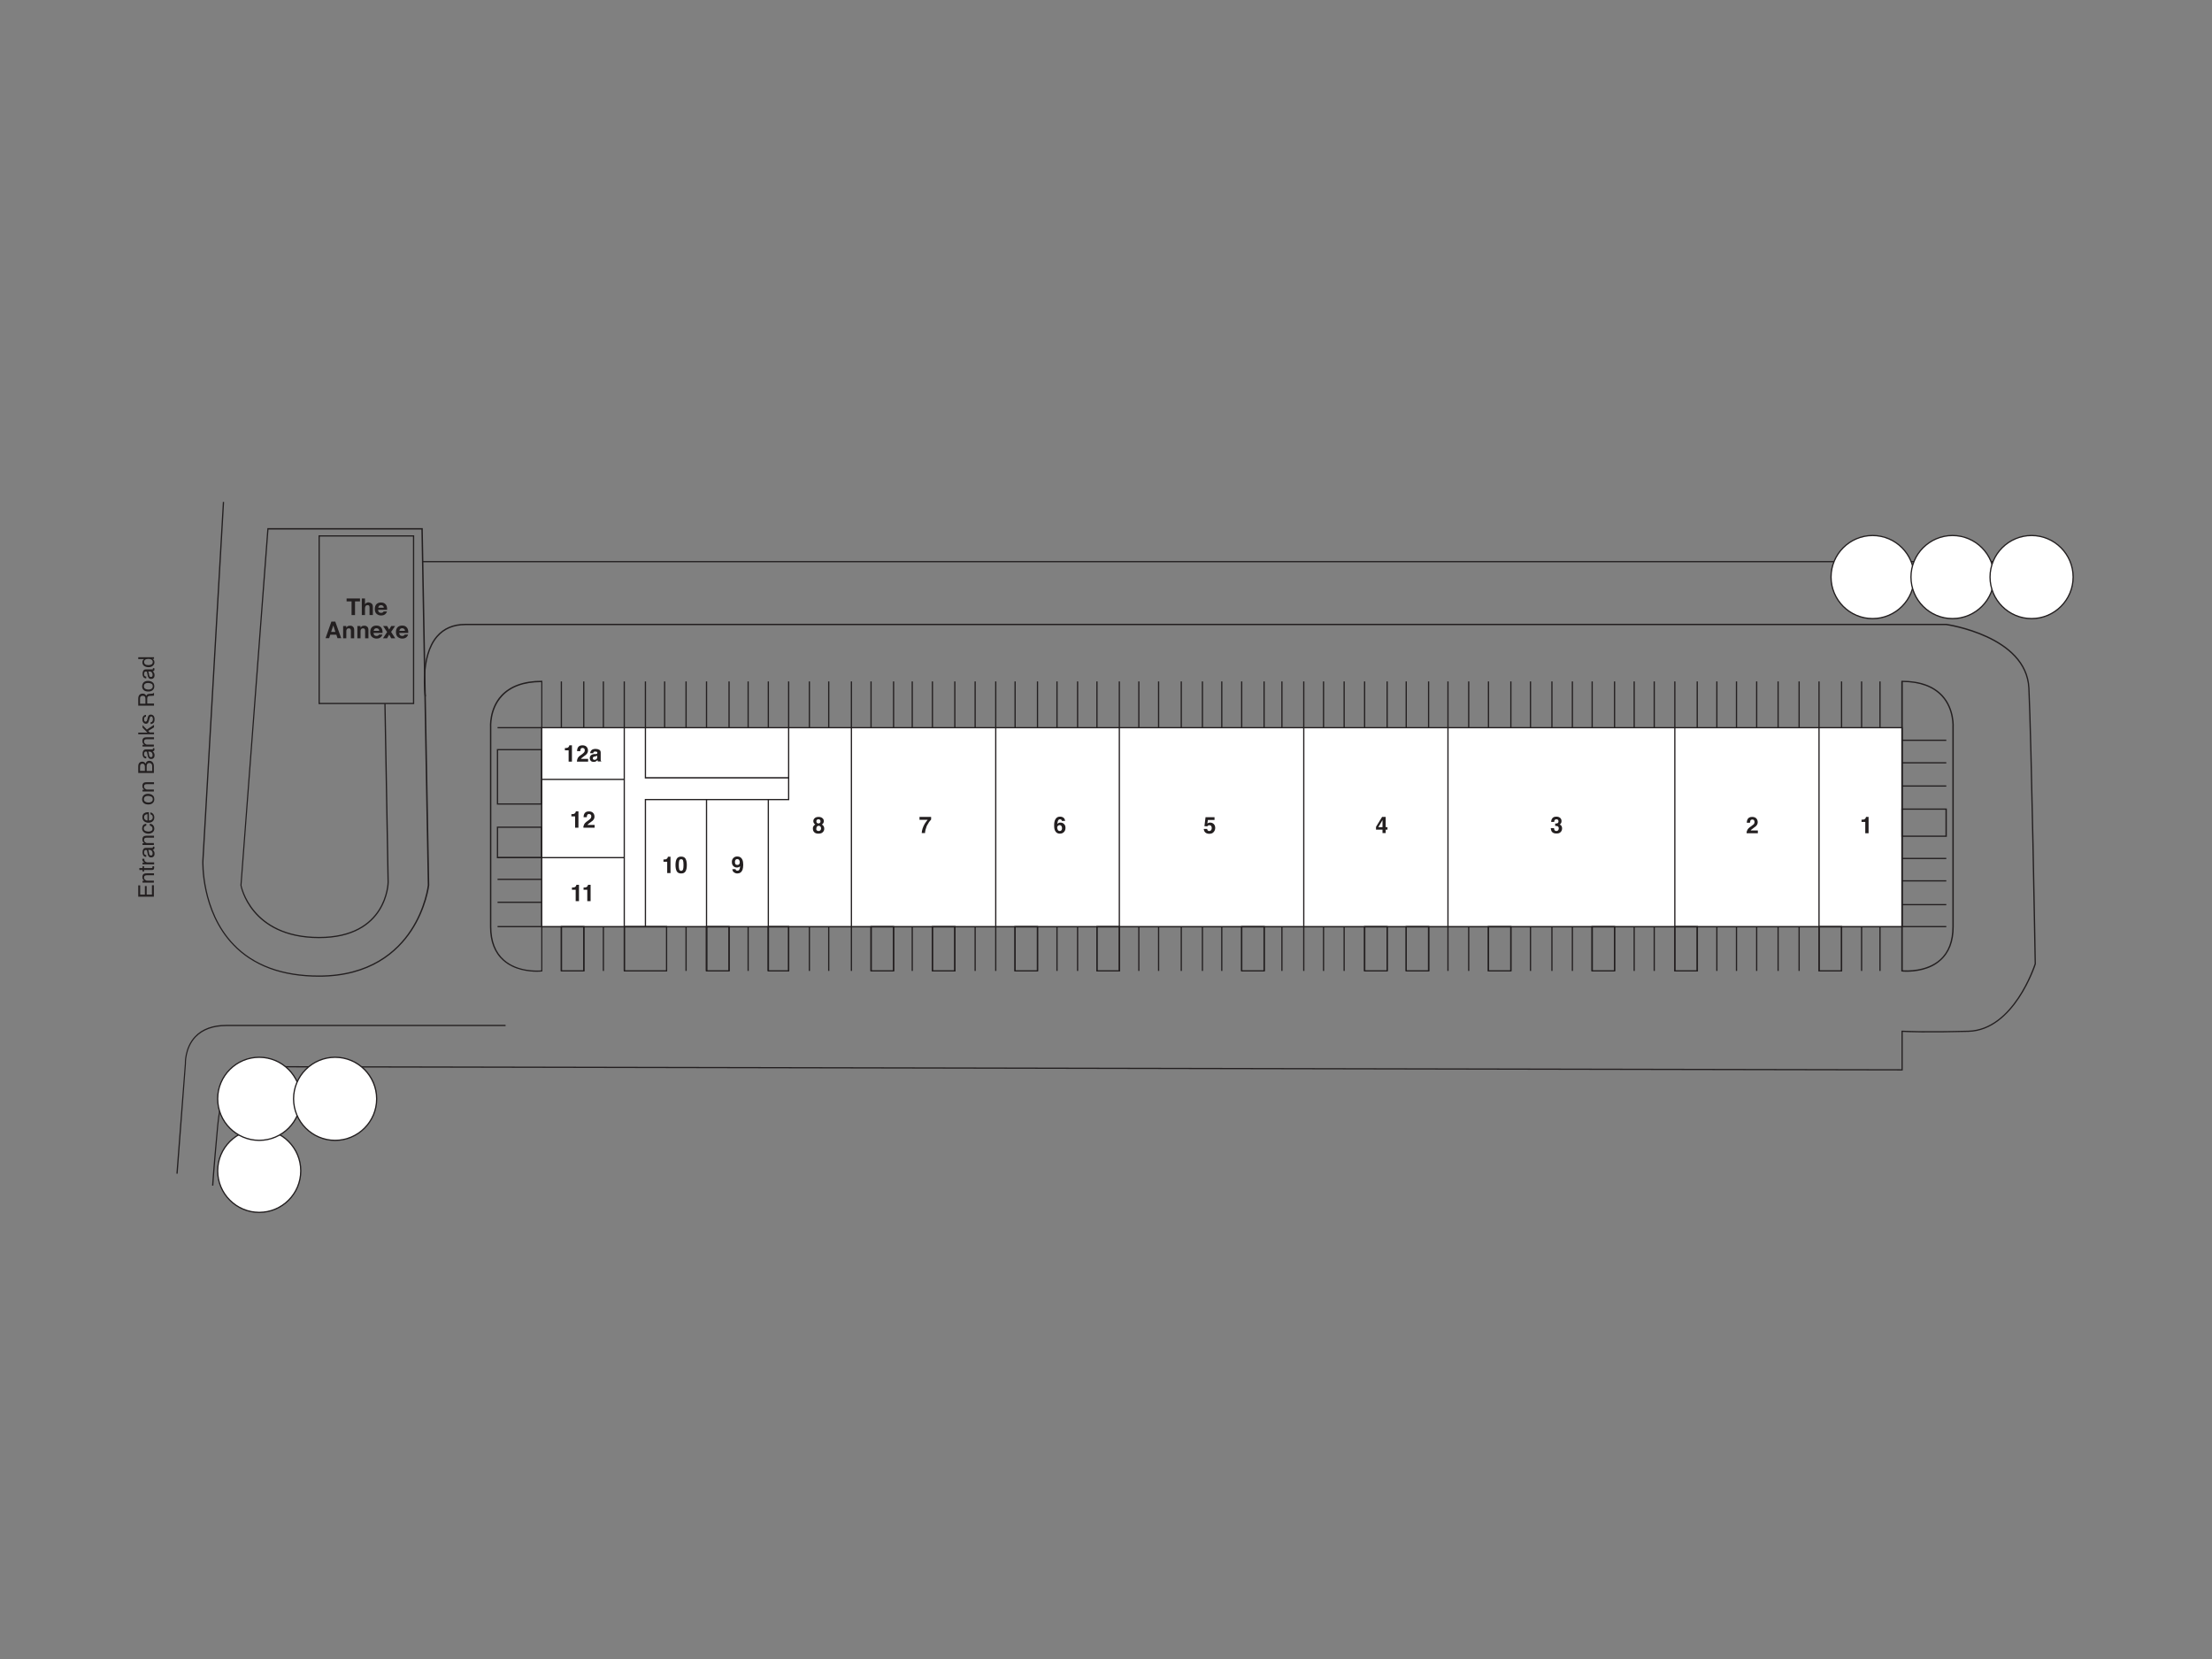 <?xml version="1.0" encoding="utf-8"?>
<!-- Generator: Adobe Illustrator 23.0.1, SVG Export Plug-In . SVG Version: 6.00 Build 0)  -->
<svg version="1.1" xmlns="http://www.w3.org/2000/svg" xmlns:xlink="http://www.w3.org/1999/xlink" x="0px" y="0px"
	 viewBox="0 0 1600 1200" style="enable-background:new 0 0 1600 1200;" xml:space="preserve">
<rect x="0" y="0" width="1600" height="1200" fill="#808080" stroke="none"/>
<style type="text/css">
	.st0{fill:#231F20;}
	.st1{fill:#FFFFFF;}
	.st2{display:none;}
	.st3{display:inline;opacity:0.4;fill:#ED1C24;}
</style>
<g id="Content_area">
	<g>
		<rect x="305.8" y="405.8" class="st0" width="1138.5" height="0.9"/>
		<rect x="436" y="492.9" class="st0" width="0.9" height="209.4"/>
		<rect x="495.8" y="492.9" class="st0" width="0.9" height="209.4"/>
		<rect x="510.6" y="492.9" class="st0" width="0.9" height="209.4"/>
		<rect x="526.9" y="492.9" class="st0" width="0.9" height="209.4"/>
		<rect x="540.7" y="492.9" class="st0" width="0.9" height="209.4"/>
		<rect x="555.3" y="492.9" class="st0" width="0.9" height="209.4"/>
		<rect x="570" y="492.9" class="st0" width="0.9" height="209.4"/>
		<rect x="585" y="492.9" class="st0" width="0.9" height="209.4"/>
		<rect x="599" y="492.9" class="st0" width="0.9" height="209.4"/>
		<rect x="629.6" y="492.9" class="st0" width="0.9" height="209.4"/>
		<rect x="645.9" y="492.9" class="st0" width="0.9" height="209.4"/>
		<rect x="659.4" y="492.9" class="st0" width="0.9" height="209.4"/>
		<rect x="674" y="492.9" class="st0" width="0.9" height="209.4"/>
		<rect x="690.2" y="492.9" class="st0" width="0.9" height="209.4"/>
		<rect x="704.9" y="492.9" class="st0" width="0.9" height="209.4"/>
		<rect x="733.8" y="492.9" class="st0" width="0.9" height="209.4"/>
		<rect x="750" y="492.9" class="st0" width="0.9" height="209.4"/>
		<rect x="764.1" y="492.9" class="st0" width="0.9" height="209.4"/>
		<rect x="779" y="492.9" class="st0" width="0.9" height="209.4"/>
		<rect x="793" y="492.9" class="st0" width="0.9" height="209.4"/>
		<rect x="823.3" y="492.9" class="st0" width="0.9" height="209.4"/>
		<rect x="837.6" y="492.9" class="st0" width="0.9" height="209.4"/>
		<rect x="854" y="492.9" class="st0" width="0.9" height="209.4"/>
		<rect x="869.3" y="492.9" class="st0" width="0.9" height="209.4"/>
		<rect x="883.3" y="492.9" class="st0" width="0.9" height="209.4"/>
		<rect x="897.7" y="492.9" class="st0" width="0.9" height="209.4"/>
		<rect x="913.9" y="492.9" class="st0" width="0.9" height="209.4"/>
		<rect x="926.8" y="492.9" class="st0" width="0.9" height="209.4"/>
		<rect x="956.9" y="492.9" class="st0" width="0.9" height="209.4"/>
		<rect x="971.8" y="492.9" class="st0" width="0.9" height="209.4"/>
		<rect x="986.6" y="492.9" class="st0" width="0.9" height="209.4"/>
		<rect x="1002.9" y="492.9" class="st0" width="0.9" height="209.4"/>
		<rect x="1016.7" y="492.9" class="st0" width="0.9" height="209.4"/>
		<rect x="1032.9" y="492.9" class="st0" width="0.9" height="209.4"/>
		<rect x="1061.9" y="492.9" class="st0" width="0.9" height="209.4"/>
		<rect x="1076.2" y="492.9" class="st0" width="0.9" height="209.4"/>
		<rect x="1092.4" y="492.9" class="st0" width="0.9" height="209.4"/>
		<rect x="1106.6" y="492.9" class="st0" width="0.9" height="209.4"/>
		<rect x="1122.1" y="492.9" class="st0" width="0.9" height="209.4"/>
		<rect x="1136.9" y="492.9" class="st0" width="0.9" height="209.4"/>
		<rect x="1151.2" y="492.9" class="st0" width="0.9" height="209.4"/>
		<rect x="1167.4" y="492.9" class="st0" width="0.9" height="209.4"/>
		<rect x="1181.6" y="492.9" class="st0" width="0.9" height="209.4"/>
		<rect x="1196.1" y="492.9" class="st0" width="0.9" height="209.4"/>
		<rect x="1227.2" y="492.9" class="st0" width="0.9" height="209.4"/>
		<rect x="1241.4" y="492.9" class="st0" width="0.9" height="209.4"/>
		<rect x="1255.6" y="492.9" class="st0" width="0.9" height="209.4"/>
		<rect x="1270.2" y="492.9" class="st0" width="0.9" height="209.4"/>
		<rect x="1285.7" y="492.9" class="st0" width="0.9" height="209.4"/>
		<rect x="1300.9" y="492.9" class="st0" width="0.9" height="209.4"/>
		<rect x="1331.6" y="492.9" class="st0" width="0.9" height="209.4"/>
		<rect x="1346.1" y="492.9" class="st0" width="0.9" height="209.4"/>
		<rect x="1359.4" y="492.9" class="st0" width="0.9" height="209.4"/>
		<rect x="466.4" y="492.9" class="st0" width="0.9" height="177.4"/>
		<rect x="480.3" y="492.9" class="st0" width="0.9" height="177.4"/>
		<rect x="421.8" y="492.9" class="st0" width="0.9" height="209.4"/>
		<rect x="405.6" y="492.9" class="st0" width="0.9" height="209.4"/>
		<path class="st0" d="M388.4,702.9c-5.6,0-16.6-1-24.5-8.1c-6.3-5.6-9.5-13.8-9.5-24.5v-144c0-0.1-1-13.5,8-23.3
			c6.5-7,16.4-10.6,29.4-10.6h0.5v210.3l-0.4,0C391.8,702.7,390.5,702.9,388.4,702.9z M391.4,493.4c-12.5,0.1-22,3.5-28.2,10.3
			c-8.8,9.5-7.8,22.5-7.8,22.7l0,144c0,10.4,3.1,18.4,9.2,23.8c9.7,8.7,24.2,7.9,26.9,7.7V493.4z"/>
		<path class="st0" d="M1379.2,702.9c-2.1,0-3.5-0.1-3.5-0.2l-0.4,0V492.4h0.5c13.1,0,22.9,3.6,29.4,10.6c9,9.9,8,23.2,8,23.4
			l0,143.9c0,10.7-3.2,18.9-9.5,24.5C1395.8,701.9,1384.8,702.9,1379.2,702.9z M1376.2,701.8c2.6,0.2,17.2,0.9,26.9-7.7
			c6.1-5.4,9.1-13.4,9.1-23.8v-144c0-0.2,1-13.2-7.8-22.7c-6.2-6.7-15.7-10.2-28.2-10.3V701.8z"/>
		<g>
			<path class="st1" d="M187.5,816.8c16.6,0,30,13.5,30,30c0,16.6-13.5,30-30,30c-16.6,0-30-13.5-30-30
				C157.5,830.3,170.9,816.8,187.5,816.8z"/>
			<path class="st0" d="M187.5,877.4c-16.8,0-30.5-13.7-30.5-30.5c0-16.8,13.7-30.5,30.5-30.5s30.5,13.7,30.5,30.5
				C218,863.7,204.3,877.4,187.5,877.4z M187.5,817.3c-16.3,0-29.6,13.3-29.6,29.6c0,16.3,13.3,29.6,29.6,29.6s29.6-13.3,29.6-29.6
				C217.1,830.6,203.8,817.3,187.5,817.3z"/>
		</g>
		<g>
			<rect x="391.8" y="526.3" class="st1" width="984" height="144"/>
			<path class="st0" d="M1376.2,670.8H391.4V525.9h984.9V670.8z M392.3,669.8h983v-143h-983V669.8z"/>
		</g>
		<path class="st0" d="M1408.2,605.3h-32.9v-20.5h32.9V605.3z M1376.2,604.4h31v-18.7h-31V604.4z"/>
		<path class="st0" d="M1332.5,702.7h-17.2v-32.9h17.2V702.7z M1316.3,701.8h15.3v-31h-15.3V701.8z"/>
		<path class="st0" d="M1228.2,702.7H1211v-32.9h17.2V702.7z M1211.9,701.8h15.3v-31h-15.3V701.8z"/>
		<path class="st0" d="M1168.3,702.7h-17.2v-32.9h17.2V702.7z M1152.1,701.8h15.3v-31h-15.3V701.8z"/>
		<path class="st0" d="M1093.3,702.7h-17.2v-32.9h17.2V702.7z M1077.1,701.8h15.3v-31h-15.3V701.8z"/>
		<path class="st0" d="M1033.9,702.7h-17.2v-32.9h17.2V702.7z M1017.6,701.8h15.3v-31h-15.3V701.8z"/>
		<path class="st0" d="M1003.8,702.7h-17.2v-32.9h17.2V702.7z M987.6,701.8h15.3v-31h-15.3V701.8z"/>
		<path class="st0" d="M914.9,702.7h-17.2v-32.9h17.2V702.7z M898.6,701.8h15.3v-31h-15.3V701.8z"/>
		<path class="st0" d="M810.1,702.7H793v-32.9h17.2V702.7z M793.9,701.8h15.3v-31h-15.3V701.8z"/>
		<path class="st0" d="M750.9,702.7h-17.2v-32.9h17.2V702.7z M734.7,701.8H750v-31h-15.3V701.8z"/>
		<path class="st0" d="M691.1,702.7H674v-32.9h17.2V702.7z M674.9,701.8h15.3v-31h-15.3V701.8z"/>
		<path class="st0" d="M646.8,702.7h-17.2v-32.9h17.2V702.7z M630.6,701.8h15.3v-31h-15.3V701.8z"/>
		<path class="st0" d="M570.9,702.7h-15.6v-32.9h15.6V702.7z M556.2,701.8H570v-31h-13.8V701.8z"/>
		<path class="st0" d="M527.8,702.7h-17.2v-32.9h17.2V702.7z M511.6,701.8h15.3v-31h-15.3V701.8z"/>
		<path class="st0" d="M422.8,702.7h-17.2v-32.9h17.2V702.7z M406.5,701.8h15.3v-31h-15.3V701.8z"/>
		<path class="st0" d="M392.3,620.8h-32.9v-22.9h32.9V620.8z M360.3,619.9h31v-21.1h-31V619.9z"/>
		<path class="st0" d="M392.3,582h-32.9v-40.2h32.9V582z M360.3,581.1h31v-38.4h-31V581.1z"/>
		<path class="st0" d="M482.6,702.7h-31.4v-32.9h31.4V702.7z M452.1,701.8h29.6v-31h-29.6V701.8z"/>
		<path class="st0" d="M299.6,509.3h-69.2V387.2h69.2V509.3z M231.3,508.4h67.4V388.1h-67.4V508.4z"/>
		<g>
			<path class="st1" d="M1354.5,387.3c16.6,0,30,13.5,30,30c0,16.6-13.5,30-30,30s-30-13.5-30-30
				C1324.4,400.8,1337.9,387.3,1354.5,387.3z"/>
			<path class="st0" d="M1354.5,447.9c-16.8,0-30.5-13.7-30.5-30.5c0-16.8,13.7-30.5,30.5-30.5c16.8,0,30.5,13.7,30.5,30.5
				C1385,434.2,1371.3,447.9,1354.5,447.9z M1354.5,387.8c-16.3,0-29.6,13.3-29.6,29.6c0,16.3,13.3,29.6,29.6,29.6
				s29.6-13.3,29.6-29.6C1384.1,401.1,1370.8,387.8,1354.5,387.8z"/>
		</g>
		<g>
			<path class="st1" d="M1412.3,387.3c16.6,0,30,13.5,30,30c0,16.6-13.5,30-30,30s-30-13.5-30-30
				C1382.2,400.8,1395.7,387.3,1412.3,387.3z"/>
			<path class="st0" d="M1412.3,447.9c-16.8,0-30.5-13.7-30.5-30.5c0-16.8,13.7-30.5,30.5-30.5c16.8,0,30.5,13.7,30.5,30.5
				C1442.8,434.2,1429.1,447.9,1412.3,447.9z M1412.3,387.8c-16.3,0-29.6,13.3-29.6,29.6c0,16.3,13.3,29.6,29.6,29.6
				s29.6-13.3,29.6-29.6C1441.9,401.1,1428.6,387.8,1412.3,387.8z"/>
		</g>
		<g>
			<path class="st1" d="M1469.5,387.3c16.6,0,30,13.5,30,30c0,16.6-13.5,30-30,30s-30-13.5-30-30
				C1439.4,400.8,1452.9,387.3,1469.5,387.3z"/>
			<path class="st0" d="M1469.5,447.9c-16.8,0-30.5-13.7-30.5-30.5c0-16.8,13.7-30.5,30.5-30.5c16.8,0,30.5,13.7,30.5,30.5
				C1500,434.2,1486.3,447.9,1469.5,447.9z M1469.5,387.8c-16.3,0-29.6,13.3-29.6,29.6c0,16.3,13.3,29.6,29.6,29.6
				s29.6-13.3,29.6-29.6C1499.1,401.1,1485.8,387.8,1469.5,387.8z"/>
		</g>
		<g>
			<path class="st0" d="M100,648.6v-8.2h1.4v6.7h3.4v-6.2h1.3v6.2h3.8v-6.8h1.4v8.3H100z"/>
			<path class="st0" d="M103.1,638.4v-1.3h1.2c-0.5-0.4-0.8-0.8-1-1.2c-0.2-0.4-0.3-0.9-0.3-1.5c0-1.2,0.4-2,1.2-2.4
				c0.4-0.2,1.1-0.3,1.9-0.3h5.3v1.4h-5.2c-0.5,0-0.9,0.1-1.2,0.2c-0.5,0.2-0.8,0.7-0.8,1.3c0,0.3,0,0.6,0.1,0.8
				c0.1,0.4,0.3,0.7,0.7,1c0.3,0.2,0.6,0.4,0.8,0.5c0.3,0.1,0.7,0.1,1.2,0.1h4.3v1.4H103.1z"/>
			<path class="st0" d="M100.8,629.3v-1.4h2.3v-1.3h1.1v1.3h5.4c0.3,0,0.5-0.1,0.6-0.3c0.1-0.1,0.1-0.3,0.1-0.5c0-0.1,0-0.1,0-0.2
				c0-0.1,0-0.2,0-0.3h1.1c0,0.2,0.1,0.3,0.1,0.5c0,0.2,0,0.4,0,0.6c0,0.6-0.2,1.1-0.5,1.3c-0.3,0.2-0.8,0.3-1.3,0.3h-5.5v1.1h-1.1
				v-1.1H100.8z"/>
			<path class="st0" d="M103.1,625.2v-1.3h1.4c-0.3-0.1-0.6-0.4-1-0.8c-0.4-0.4-0.6-0.9-0.6-1.5c0,0,0-0.1,0-0.1c0-0.1,0-0.2,0-0.3
				h1.5c0,0.1,0,0.2,0,0.2c0,0.1,0,0.1,0,0.2c0,0.7,0.2,1.2,0.7,1.6c0.5,0.4,1,0.6,1.6,0.6h4.8v1.4H103.1z"/>
			<path class="st0" d="M106.4,615.5c0-0.3-0.2-0.5-0.4-0.6c-0.1-0.1-0.3-0.1-0.5-0.1c-0.5,0-0.8,0.2-1,0.5
				c-0.2,0.3-0.3,0.8-0.3,1.4c0,0.7,0.2,1.2,0.6,1.5c0.2,0.2,0.5,0.3,1,0.3v1.3c-1,0-1.7-0.4-2.1-1c-0.4-0.6-0.6-1.4-0.6-2.2
				c0-1,0.2-1.8,0.6-2.4c0.4-0.6,0.9-0.9,1.7-0.9h4.8c0.1,0,0.3,0,0.3-0.1c0.1-0.1,0.1-0.2,0.1-0.4c0-0.1,0-0.1,0-0.2
				c0-0.1,0-0.2,0-0.2h1c0.1,0.2,0.1,0.4,0.1,0.5c0,0.1,0,0.3,0,0.5c0,0.5-0.2,0.8-0.5,1c-0.2,0.1-0.4,0.2-0.8,0.2
				c0.4,0.3,0.7,0.7,1,1.2c0.3,0.5,0.4,1.1,0.4,1.8c0,0.8-0.2,1.4-0.7,1.9c-0.5,0.5-1,0.7-1.7,0.7c-0.8,0-1.4-0.2-1.8-0.7
				c-0.4-0.5-0.7-1.1-0.8-1.9L106.4,615.5z M110.1,618.4c0.2-0.3,0.3-0.6,0.3-1c0-0.5-0.1-1-0.3-1.4c-0.4-0.8-1-1.2-1.8-1.2h-1.1
				c0.1,0.2,0.2,0.4,0.3,0.7c0.1,0.3,0.1,0.5,0.2,0.8l0.1,0.8c0.1,0.5,0.2,0.9,0.3,1.1c0.2,0.4,0.6,0.6,1.2,0.6
				C109.6,618.9,109.9,618.7,110.1,618.4z"/>
			<path class="st0" d="M103.1,611.2v-1.3h1.2c-0.5-0.4-0.8-0.8-1-1.2c-0.2-0.4-0.3-0.9-0.3-1.5c0-1.2,0.4-2,1.2-2.4
				c0.4-0.2,1.1-0.3,1.9-0.3h5.3v1.4h-5.2c-0.5,0-0.9,0.1-1.2,0.2c-0.5,0.2-0.8,0.7-0.8,1.3c0,0.3,0,0.6,0.1,0.8
				c0.1,0.4,0.3,0.7,0.7,1c0.3,0.2,0.6,0.4,0.8,0.5c0.3,0.1,0.7,0.1,1.2,0.1h4.3v1.4H103.1z"/>
			<path class="st0" d="M103.5,596.9c0.5-0.6,1.2-0.9,2.3-1.1v1.4c-0.5,0.1-0.9,0.3-1.3,0.6c-0.3,0.3-0.5,0.8-0.5,1.4
				c0,0.9,0.4,1.5,1.3,1.9c0.6,0.2,1.3,0.4,2.1,0.4c0.8,0,1.5-0.2,2.1-0.5c0.6-0.4,0.8-0.9,0.8-1.7c0-0.6-0.2-1-0.5-1.4
				c-0.4-0.3-0.8-0.6-1.4-0.7v-1.4c1.1,0.2,1.9,0.5,2.4,1.2c0.5,0.6,0.8,1.4,0.8,2.4c0,1.1-0.4,1.9-1.2,2.6c-0.8,0.6-1.8,1-3,1
				c-1.5,0-2.6-0.4-3.4-1.1c-0.8-0.7-1.2-1.6-1.2-2.7C102.9,598.2,103.1,597.5,103.5,596.9z"/>
			<path class="st0" d="M103.3,589.4c0.3-0.5,0.6-1,1.1-1.2c0.4-0.3,0.9-0.5,1.5-0.6c0.4-0.1,1-0.1,1.8-0.1v6c0.8,0,1.5-0.2,2-0.6
				c0.5-0.4,0.8-0.9,0.8-1.7c0-0.7-0.2-1.3-0.7-1.7c-0.3-0.2-0.6-0.4-1-0.5v-1.4c0.3,0,0.6,0.2,1,0.4c0.4,0.2,0.7,0.4,0.9,0.7
				c0.4,0.4,0.7,0.9,0.8,1.6c0.1,0.3,0.1,0.7,0.1,1.1c0,1-0.4,1.9-1.1,2.6c-0.7,0.7-1.8,1.1-3.1,1.1c-1.3,0-2.4-0.4-3.2-1.1
				c-0.8-0.7-1.2-1.7-1.2-2.8C102.9,590.5,103.1,589.9,103.3,589.4z M106.6,588.9c-0.6,0.1-1.1,0.2-1.4,0.4c-0.7,0.4-1,1-1,1.9
				c0,0.6,0.2,1.2,0.7,1.6c0.5,0.4,1,0.7,1.8,0.7V588.9z"/>
			<path class="st0" d="M103.9,575.3c0.7-0.7,1.8-1.1,3.1-1.1c1.3,0,2.4,0.3,3.3,1c0.9,0.6,1.3,1.6,1.3,3c0,1.1-0.4,2-1.2,2.7
				c-0.8,0.7-1.8,1-3.1,1c-1.4,0-2.5-0.3-3.3-1c-0.8-0.7-1.2-1.6-1.2-2.8C102.9,576.9,103.2,576,103.9,575.3z M109.4,576.2
				c-0.7-0.3-1.5-0.5-2.3-0.5c-0.8,0-1.4,0.1-1.9,0.4c-0.8,0.4-1.1,1.1-1.1,2c0,0.8,0.3,1.5,1,1.8c0.6,0.4,1.4,0.6,2.3,0.6
				c0.9,0,1.6-0.2,2.2-0.6c0.6-0.4,0.9-1,0.9-1.8C110.5,577.1,110.1,576.5,109.4,576.2z"/>
			<path class="st0" d="M103.1,572.5v-1.3h1.2c-0.5-0.4-0.8-0.8-1-1.2c-0.2-0.4-0.3-0.9-0.3-1.5c0-1.2,0.4-2,1.2-2.4
				c0.4-0.2,1.1-0.3,1.9-0.3h5.3v1.4h-5.2c-0.5,0-0.9,0.1-1.2,0.2c-0.5,0.2-0.8,0.7-0.8,1.3c0,0.3,0,0.6,0.1,0.8
				c0.1,0.4,0.3,0.7,0.7,1c0.3,0.2,0.6,0.4,0.8,0.5c0.3,0.1,0.7,0.1,1.2,0.1h4.3v1.4H103.1z"/>
			<path class="st0" d="M100,559.2v-4.9c0-1.3,0.4-2.3,1.2-2.9c0.5-0.3,1-0.5,1.6-0.5c0.7,0,1.3,0.2,1.8,0.6
				c0.2,0.2,0.5,0.5,0.7,0.9c0.2-0.6,0.5-1,0.7-1.3c0.5-0.5,1.2-0.8,2-0.8c0.7,0,1.4,0.2,2,0.7c0.9,0.7,1.3,1.8,1.3,3.3v4.8H100z
				 M104.8,554.8c0-0.7-0.1-1.2-0.3-1.5c-0.3-0.6-0.8-0.9-1.5-0.9c-0.7,0-1.2,0.3-1.5,0.9c-0.1,0.3-0.2,0.9-0.2,1.5v2.8h3.5V554.8z
				 M110.1,554.3c0-0.9-0.3-1.6-0.8-2c-0.3-0.3-0.8-0.4-1.3-0.4c-0.8,0-1.4,0.4-1.7,1.1c-0.2,0.4-0.2,0.9-0.2,1.6v3.1h4V554.3z"/>
			<path class="st0" d="M106.4,544.3c0-0.3-0.2-0.5-0.4-0.6c-0.1-0.1-0.3-0.1-0.5-0.1c-0.5,0-0.8,0.2-1,0.5
				c-0.2,0.3-0.3,0.8-0.3,1.4c0,0.7,0.2,1.2,0.6,1.5c0.2,0.2,0.5,0.3,1,0.3v1.3c-1,0-1.7-0.4-2.1-1c-0.4-0.6-0.6-1.4-0.6-2.2
				c0-1,0.2-1.8,0.6-2.4c0.4-0.6,0.9-0.9,1.7-0.9h4.8c0.1,0,0.3,0,0.3-0.1c0.1-0.1,0.1-0.2,0.1-0.4c0-0.1,0-0.1,0-0.2
				c0-0.1,0-0.2,0-0.2h1c0.1,0.2,0.1,0.4,0.1,0.5c0,0.1,0,0.3,0,0.5c0,0.5-0.2,0.8-0.5,1c-0.2,0.1-0.4,0.2-0.8,0.2
				c0.4,0.3,0.7,0.7,1,1.2c0.3,0.5,0.4,1.1,0.4,1.8c0,0.8-0.2,1.4-0.7,1.9c-0.5,0.5-1,0.7-1.7,0.7c-0.8,0-1.4-0.2-1.8-0.7
				c-0.4-0.5-0.7-1.1-0.8-1.9L106.4,544.3z M110.1,547.3c0.2-0.3,0.3-0.6,0.3-1c0-0.5-0.1-1-0.3-1.4c-0.4-0.8-1-1.2-1.8-1.2h-1.1
				c0.1,0.2,0.2,0.4,0.3,0.7c0.1,0.3,0.1,0.5,0.2,0.8l0.1,0.8c0.1,0.5,0.2,0.9,0.3,1.1c0.2,0.4,0.6,0.6,1.2,0.6
				C109.6,547.7,109.9,547.6,110.1,547.3z"/>
			<path class="st0" d="M103.1,540v-1.3h1.2c-0.5-0.4-0.8-0.8-1-1.2c-0.2-0.4-0.3-0.9-0.3-1.5c0-1.2,0.4-2,1.2-2.4
				c0.4-0.2,1.1-0.3,1.9-0.3h5.3v1.4h-5.2c-0.5,0-0.9,0.1-1.2,0.2c-0.5,0.2-0.8,0.7-0.8,1.3c0,0.3,0,0.6,0.1,0.8
				c0.1,0.4,0.3,0.7,0.7,1c0.3,0.2,0.6,0.4,0.8,0.5c0.3,0.1,0.7,0.1,1.2,0.1h4.3v1.4H103.1z"/>
			<path class="st0" d="M100,531.2v-1.3h6.6l-3.5-3.6v-1.8l3.1,3.2l5.2-3.4v1.8l-4.2,2.6l1.1,1.1h3.1v1.3H100z"/>
			<path class="st0" d="M108.8,522.5c0.5,0,0.8-0.2,1.1-0.4c0.4-0.4,0.7-1,0.7-1.9c0-0.5-0.1-1-0.3-1.4c-0.2-0.4-0.6-0.6-1-0.6
				c-0.4,0-0.6,0.2-0.8,0.5c-0.1,0.2-0.2,0.6-0.4,1.2l-0.3,1.1c-0.2,0.7-0.4,1.2-0.6,1.6c-0.4,0.6-0.9,0.9-1.6,0.9
				c-0.8,0-1.4-0.3-1.9-0.9c-0.5-0.6-0.7-1.3-0.7-2.3c0-1.3,0.4-2.2,1.1-2.7c0.5-0.4,1-0.5,1.5-0.5v1.3c-0.3,0-0.6,0.1-0.9,0.3
				c-0.4,0.3-0.5,0.9-0.5,1.7c0,0.5,0.1,0.9,0.3,1.2c0.2,0.3,0.5,0.4,0.8,0.4c0.4,0,0.6-0.2,0.9-0.5c0.1-0.2,0.2-0.5,0.3-0.9
				l0.2-0.9c0.2-1,0.5-1.7,0.7-2c0.4-0.5,0.9-0.8,1.7-0.8c0.7,0,1.4,0.3,1.9,0.8c0.5,0.6,0.8,1.4,0.8,2.6c0,1.2-0.3,2.1-0.8,2.6
				c-0.6,0.5-1.2,0.8-2.1,0.8V522.5z"/>
			<path class="st0" d="M100,510.6v-5.2c0-0.8,0.1-1.5,0.4-2.1c0.5-1,1.4-1.6,2.7-1.6c0.7,0,1.2,0.1,1.7,0.4c0.4,0.3,0.8,0.7,1,1.2
				c0.2-0.4,0.4-0.8,0.7-1c0.3-0.2,0.8-0.3,1.4-0.4l1.5-0.1c0.4,0,0.8-0.1,1-0.1c0.4-0.1,0.6-0.3,0.7-0.5h0.3v1.9
				c-0.1,0.1-0.2,0.1-0.4,0.1c-0.2,0-0.5,0.1-0.9,0.1l-1.9,0.1c-0.7,0-1.2,0.3-1.5,0.8c-0.1,0.3-0.2,0.7-0.2,1.3v3.4h4.9v1.5H100z
				 M105.2,505.6c0-0.7-0.1-1.3-0.4-1.7c-0.3-0.4-0.8-0.6-1.6-0.6c-0.8,0-1.4,0.3-1.7,0.9c-0.2,0.3-0.2,0.7-0.2,1.2v3.6h3.9V505.6z"
				/>
			<path class="st0" d="M103.9,493.6c0.7-0.7,1.8-1.1,3.1-1.1c1.3,0,2.4,0.3,3.3,1c0.9,0.6,1.3,1.6,1.3,3c0,1.1-0.4,2-1.2,2.7
				c-0.8,0.7-1.8,1-3.1,1c-1.4,0-2.5-0.3-3.3-1c-0.8-0.7-1.2-1.6-1.2-2.8C102.9,495.2,103.2,494.3,103.9,493.6z M109.4,494.5
				c-0.7-0.3-1.5-0.5-2.3-0.5c-0.8,0-1.4,0.1-1.9,0.4c-0.8,0.4-1.1,1.1-1.1,2c0,0.8,0.3,1.5,1,1.8c0.6,0.4,1.4,0.6,2.3,0.6
				c0.9,0,1.6-0.2,2.2-0.6c0.6-0.4,0.9-1,0.9-1.8C110.5,495.4,110.1,494.8,109.4,494.5z"/>
			<path class="st0" d="M106.4,486.4c0-0.3-0.2-0.5-0.4-0.6c-0.1-0.1-0.3-0.1-0.5-0.1c-0.5,0-0.8,0.2-1,0.5
				c-0.2,0.3-0.3,0.8-0.3,1.4c0,0.7,0.2,1.2,0.6,1.5c0.2,0.2,0.5,0.3,1,0.3v1.3c-1,0-1.7-0.4-2.1-1c-0.4-0.6-0.6-1.4-0.6-2.2
				c0-1,0.2-1.8,0.6-2.4c0.4-0.6,0.9-0.9,1.7-0.9h4.8c0.1,0,0.3,0,0.3-0.1c0.1-0.1,0.1-0.2,0.1-0.4c0-0.1,0-0.1,0-0.2
				c0-0.1,0-0.2,0-0.2h1c0.1,0.2,0.1,0.4,0.1,0.5c0,0.1,0,0.3,0,0.5c0,0.5-0.2,0.8-0.5,1c-0.2,0.1-0.4,0.2-0.8,0.2
				c0.4,0.3,0.7,0.7,1,1.2c0.3,0.5,0.4,1.1,0.4,1.8c0,0.8-0.2,1.4-0.7,1.9c-0.5,0.5-1,0.7-1.7,0.7c-0.8,0-1.4-0.2-1.8-0.7
				c-0.4-0.5-0.7-1.1-0.8-1.9L106.4,486.4z M110.1,489.3c0.2-0.3,0.3-0.6,0.3-1c0-0.5-0.1-1-0.3-1.4c-0.4-0.8-1-1.2-1.8-1.2h-1.1
				c0.1,0.2,0.2,0.4,0.3,0.7c0.1,0.3,0.1,0.5,0.2,0.8l0.1,0.8c0.1,0.5,0.2,0.9,0.3,1.1c0.2,0.4,0.6,0.6,1.2,0.6
				C109.6,489.7,109.9,489.6,110.1,489.3z"/>
			<path class="st0" d="M103.4,477.5c0.2-0.2,0.4-0.5,0.8-0.8H100v-1.3h11.4v1.2h-1.1c0.5,0.3,0.9,0.7,1.1,1.1
				c0.2,0.4,0.3,0.9,0.3,1.5c0,0.9-0.4,1.7-1.2,2.4c-0.8,0.7-1.8,1-3.1,1c-1.2,0-2.2-0.3-3.1-0.9c-0.9-0.6-1.3-1.5-1.3-2.6
				C103,478.4,103.1,477.9,103.4,477.5z M109.6,480.6c0.6-0.4,0.9-1,0.9-1.8c0-0.6-0.3-1.2-0.8-1.6c-0.6-0.4-1.3-0.6-2.4-0.6
				c-1,0-1.8,0.2-2.3,0.6c-0.5,0.4-0.8,0.9-0.8,1.6c0,0.7,0.3,1.3,0.8,1.7c0.5,0.4,1.3,0.6,2.4,0.6
				C108.2,481.1,109,480.9,109.6,480.6z"/>
		</g>
		<g>
			<path class="st0" d="M260.4,432.9v2.1h-3.6v9.9h-2.5V435h-3.6v-2.1H260.4z"/>
			<path class="st0" d="M268.1,436.1c0.4,0.2,0.8,0.5,1.1,0.9c0.2,0.3,0.4,0.7,0.4,1c0.1,0.4,0.1,0.9,0.1,1.7v5.2h-2.4v-5.4
				c0-0.5-0.1-0.9-0.2-1.2c-0.2-0.4-0.6-0.6-1.2-0.6c-0.6,0-1.1,0.2-1.4,0.6c-0.3,0.4-0.5,1-0.5,1.8v4.8h-2.3v-12h2.3v4.2
				c0.3-0.5,0.7-0.9,1.2-1.1c0.4-0.2,0.9-0.3,1.4-0.3C267.1,435.8,267.6,435.9,268.1,436.1z"/>
			<path class="st0" d="M277.7,436.2c0.6,0.3,1.1,0.7,1.5,1.3c0.4,0.5,0.6,1.1,0.7,1.8c0.1,0.4,0.1,1,0.1,1.8h-6.5
				c0,0.9,0.3,1.5,0.9,1.9c0.4,0.2,0.8,0.3,1.3,0.3c0.5,0,1-0.1,1.3-0.4c0.2-0.1,0.3-0.4,0.5-0.6h2.4c-0.1,0.5-0.4,1.1-0.9,1.6
				c-0.8,0.9-1.9,1.3-3.4,1.3c-1.2,0-2.2-0.4-3.1-1.1c-0.9-0.7-1.4-1.9-1.4-3.6c0-1.5,0.4-2.7,1.2-3.5c0.8-0.8,1.9-1.2,3.2-1.2
				C276.4,435.8,277.1,435.9,277.7,436.2z M274.2,438.2c-0.3,0.3-0.5,0.8-0.6,1.4h4c0-0.6-0.2-1.1-0.6-1.4c-0.4-0.3-0.8-0.5-1.4-0.5
				C275,437.7,274.5,437.9,274.2,438.2z"/>
			<path class="st0" d="M239.7,449.6h2.8l4.3,12h-2.7l-0.8-2.5h-4.4l-0.8,2.5h-2.6L239.7,449.6z M239.5,457.1h3.1l-1.5-4.7
				L239.5,457.1z"/>
			<path class="st0" d="M255.3,453.3c0.6,0.5,0.9,1.3,0.9,2.4v6h-2.4v-5.4c0-0.5-0.1-0.8-0.2-1.1c-0.2-0.5-0.7-0.7-1.3-0.7
				c-0.8,0-1.3,0.3-1.6,1c-0.2,0.4-0.2,0.8-0.2,1.4v4.8h-2.3v-8.9h2.3v1.3c0.3-0.5,0.6-0.8,0.8-1c0.5-0.4,1.1-0.5,1.8-0.5
				C254,452.5,254.8,452.8,255.3,453.3z"/>
			<path class="st0" d="M265.6,453.3c0.6,0.5,0.9,1.3,0.9,2.4v6h-2.4v-5.4c0-0.5-0.1-0.8-0.2-1.1c-0.2-0.5-0.7-0.7-1.3-0.7
				c-0.8,0-1.3,0.3-1.6,1c-0.2,0.4-0.2,0.8-0.2,1.4v4.8h-2.3v-8.9h2.3v1.3c0.3-0.5,0.6-0.8,0.8-1c0.5-0.4,1.1-0.5,1.8-0.5
				C264.2,452.5,265,452.8,265.6,453.3z"/>
			<path class="st0" d="M274.4,452.9c0.6,0.3,1.1,0.7,1.5,1.3c0.4,0.5,0.6,1.1,0.7,1.8c0.1,0.4,0.1,1,0.1,1.8h-6.5
				c0,0.9,0.3,1.5,0.9,1.9c0.4,0.2,0.8,0.3,1.3,0.3c0.5,0,1-0.1,1.3-0.4c0.2-0.1,0.3-0.4,0.5-0.6h2.4c-0.1,0.5-0.4,1.1-0.9,1.6
				c-0.8,0.9-1.9,1.3-3.4,1.3c-1.2,0-2.2-0.4-3.1-1.1s-1.4-1.9-1.4-3.6c0-1.5,0.4-2.7,1.2-3.5c0.8-0.8,1.9-1.2,3.2-1.2
				C273.1,452.5,273.8,452.6,274.4,452.9z M270.9,454.9c-0.3,0.3-0.5,0.8-0.6,1.4h4c0-0.6-0.2-1.1-0.6-1.4c-0.4-0.3-0.8-0.5-1.4-0.5
				C271.7,454.4,271.3,454.6,270.9,454.9z"/>
			<path class="st0" d="M277,461.7l3-4.5l-2.9-4.4h2.9l1.5,2.6l1.5-2.6h2.8l-2.9,4.3l3,4.6h-2.9l-1.5-2.7l-1.5,2.7H277z"/>
			<path class="st0" d="M293,452.9c0.6,0.3,1.1,0.7,1.5,1.3c0.4,0.5,0.6,1.1,0.7,1.8c0.1,0.4,0.1,1,0.1,1.8h-6.5
				c0,0.9,0.3,1.5,0.9,1.9c0.4,0.2,0.8,0.3,1.3,0.3c0.5,0,1-0.1,1.3-0.4c0.2-0.1,0.3-0.4,0.5-0.6h2.4c-0.1,0.5-0.4,1.1-0.9,1.6
				c-0.8,0.9-1.9,1.3-3.4,1.3c-1.2,0-2.2-0.4-3.1-1.1s-1.4-1.9-1.4-3.6c0-1.5,0.4-2.7,1.2-3.5c0.8-0.8,1.9-1.2,3.2-1.2
				C291.7,452.5,292.4,452.6,293,452.9z M289.5,454.9c-0.3,0.3-0.5,0.8-0.6,1.4h4c0-0.6-0.2-1.1-0.6-1.4c-0.4-0.3-0.8-0.5-1.4-0.5
				C290.3,454.4,289.9,454.6,289.5,454.9z"/>
		</g>
		<g>
			<path class="st0" d="M413.7,643.5V642c0.7,0,1.2-0.1,1.5-0.1c0.5-0.1,0.8-0.3,1.1-0.6c0.2-0.2,0.4-0.5,0.5-0.8
				c0.1-0.2,0.1-0.4,0.1-0.5h1.9v11.8h-2.4v-8.2H413.7z"/>
			<path class="st0" d="M422.1,643.5V642c0.7,0,1.2-0.1,1.5-0.1c0.5-0.1,0.8-0.3,1.1-0.6c0.2-0.2,0.4-0.5,0.5-0.8
				c0.1-0.2,0.1-0.4,0.1-0.5h1.9v11.8h-2.4v-8.2H422.1z"/>
		</g>
		<g>
			<path class="st0" d="M479.9,623.3v-1.6c0.7,0,1.2-0.1,1.5-0.1c0.5-0.1,0.8-0.3,1.1-0.6c0.2-0.2,0.4-0.5,0.5-0.8
				c0.1-0.2,0.1-0.4,0.1-0.5h1.9v11.8h-2.4v-8.2H479.9z"/>
			<path class="st0" d="M495.9,621.2c0.6,1.1,0.9,2.6,0.9,4.5s-0.3,3.5-0.9,4.5c-0.6,1.1-1.7,1.6-3.2,1.6c-1.5,0-2.6-0.5-3.2-1.6
				c-0.6-1.1-0.9-2.6-0.9-4.5s0.3-3.5,0.9-4.5c0.6-1.1,1.7-1.6,3.2-1.6C494.2,619.6,495.3,620.1,495.9,621.2z M491.3,628.8
				c0.2,0.7,0.7,1.1,1.4,1.1s1.1-0.4,1.4-1.1c0.2-0.7,0.3-1.8,0.3-3.1c0-1.4-0.1-2.5-0.3-3.2c-0.2-0.7-0.7-1-1.4-1s-1.1,0.3-1.4,1
				c-0.2,0.7-0.3,1.7-0.3,3.2C491,627.1,491.1,628.1,491.3,628.8z"/>
		</g>
		<g>
			<path class="st0" d="M530.4,620.7c0.7-0.8,1.7-1.2,2.9-1.2c1.8,0,3,0.8,3.7,2.4c0.4,0.9,0.6,2.1,0.6,3.6c0,1.4-0.2,2.6-0.5,3.6
				c-0.7,1.8-2,2.7-3.8,2.7c-0.9,0-1.7-0.3-2.4-0.8c-0.7-0.5-1.1-1.3-1.2-2.3h2.3c0.1,0.3,0.2,0.6,0.4,0.8s0.6,0.3,1,0.3
				c0.8,0,1.3-0.4,1.6-1.3c0.2-0.5,0.3-1.2,0.3-2c-0.2,0.3-0.4,0.5-0.7,0.6c-0.4,0.3-1,0.4-1.6,0.4c-0.9,0-1.8-0.3-2.5-1
				c-0.7-0.7-1.1-1.6-1.1-2.8C529.3,622.6,529.6,621.5,530.4,620.7z M534.3,625.4c0.5-0.3,0.8-0.9,0.8-1.8c0-0.7-0.2-1.2-0.5-1.6
				c-0.3-0.4-0.7-0.6-1.3-0.6c-0.4,0-0.7,0.1-1,0.3c-0.4,0.3-0.7,0.9-0.7,1.8c0,0.7,0.1,1.2,0.4,1.6c0.3,0.4,0.7,0.5,1.3,0.5
				C533.7,625.7,534,625.6,534.3,625.4z"/>
		</g>
		<g>
			<path class="st0" d="M588.4,597.6c0.3-0.5,0.7-0.9,1.3-1.2c-0.6-0.4-0.9-0.8-1.1-1.2c-0.2-0.4-0.3-0.9-0.3-1.2
				c0-0.9,0.3-1.6,1-2.2c0.6-0.6,1.6-0.9,2.8-0.9c1.2,0,2.1,0.3,2.8,0.9c0.7,0.6,1,1.3,1,2.2c0,0.4-0.1,0.8-0.3,1.2
				c-0.2,0.4-0.5,0.8-1.1,1.2c0.6,0.3,1,0.8,1.3,1.3c0.3,0.5,0.4,1.1,0.4,1.8c0,1-0.4,1.8-1.1,2.5c-0.7,0.7-1.8,1-3.1,1
				c-1.3,0-2.3-0.3-3-1c-0.7-0.7-1-1.5-1-2.5C587.9,598.7,588.1,598.1,588.4,597.6z M590.8,600.6c0.3,0.3,0.7,0.5,1.3,0.5
				c0.5,0,1-0.2,1.3-0.5c0.3-0.3,0.5-0.8,0.5-1.4c0-0.6-0.2-1.1-0.5-1.4c-0.3-0.3-0.7-0.5-1.2-0.5s-0.9,0.2-1.2,0.5
				c-0.3,0.3-0.5,0.8-0.5,1.4C590.3,599.8,590.5,600.3,590.8,600.6z M590.9,595.2c0.3,0.3,0.6,0.4,1.1,0.4c0.5,0,0.8-0.1,1.1-0.4
				c0.3-0.3,0.4-0.6,0.4-1.1c0-0.5-0.1-0.8-0.4-1.1c-0.3-0.3-0.6-0.4-1.1-0.4c-0.5,0-0.8,0.1-1.1,0.4c-0.3,0.3-0.4,0.6-0.4,1.1
				C590.5,594.6,590.7,594.9,590.9,595.2z"/>
		</g>
		<g>
			<path class="st0" d="M673.5,592.8c-0.3,0.3-0.8,1-1.5,1.8c-0.6,0.9-1.1,1.8-1.6,2.7c-0.3,0.7-0.6,1.6-0.9,2.7
				c-0.3,1.1-0.4,1.9-0.4,2.6h-2.4c0.1-2.1,0.8-4.3,2.1-6.6c0.9-1.4,1.6-2.4,2.2-3h-5.9l0-2.1h8.4V592.8z"/>
		</g>
		<g>
			<path class="st0" d="M768.1,593.8c0-0.2-0.1-0.4-0.2-0.6c-0.3-0.4-0.6-0.6-1.1-0.6c-0.8,0-1.3,0.4-1.6,1.3
				c-0.2,0.5-0.3,1.2-0.4,2.1c0.3-0.3,0.6-0.6,1-0.8s0.8-0.2,1.3-0.2c1.1,0,1.9,0.4,2.6,1.1c0.7,0.7,1,1.6,1,2.7
				c0,1.1-0.3,2.1-1,2.9s-1.7,1.3-3.1,1.3c-1.5,0-2.6-0.6-3.3-1.9c-0.6-1-0.8-2.2-0.8-3.8c0-0.9,0-1.6,0.1-2.2
				c0.1-1,0.4-1.8,0.8-2.5c0.3-0.6,0.8-1,1.3-1.4c0.5-0.3,1.2-0.5,2-0.5c1.1,0,2,0.3,2.6,0.8c0.7,0.6,1,1.3,1.1,2.3H768.1z
				 M765.3,600.5c0.3,0.4,0.8,0.6,1.3,0.6c0.5,0,0.9-0.2,1.2-0.6c0.3-0.4,0.4-0.9,0.4-1.5c0-0.7-0.2-1.2-0.5-1.6
				c-0.3-0.4-0.8-0.6-1.2-0.6c-0.4,0-0.7,0.1-1.1,0.4c-0.5,0.4-0.7,0.9-0.7,1.7C764.8,599.6,765,600.1,765.3,600.5z"/>
		</g>
		<g>
			<path class="st0" d="M873.1,599.5c0.1,0.5,0.3,0.9,0.5,1.2c0.3,0.3,0.6,0.4,1.1,0.4c0.6,0,1-0.2,1.3-0.6c0.3-0.4,0.5-0.9,0.5-1.5
				c0-0.6-0.1-1.1-0.4-1.5c-0.3-0.4-0.7-0.6-1.3-0.6c-0.3,0-0.5,0-0.7,0.1c-0.4,0.1-0.6,0.4-0.8,0.7l-2.1-0.1l0.8-6.5h6.5v2h-4.8
				l-0.4,2.6c0.4-0.2,0.6-0.4,0.8-0.5c0.3-0.1,0.7-0.2,1.2-0.2c1,0,1.8,0.3,2.6,1c0.7,0.7,1.1,1.6,1.1,2.9c0,1.1-0.4,2.1-1.1,2.9
				c-0.7,0.9-1.8,1.3-3.2,1.3c-1.1,0-2.1-0.3-2.8-0.9c-0.7-0.6-1.1-1.5-1.2-2.6H873.1z"/>
		</g>
		<g>
			<path class="st0" d="M1003.6,600.1h-1.3v2.5h-2.3v-2.5h-4.7v-2l4.4-7.2h2.6v7.4h1.3V600.1z M1000,598.3v-5.1l-3,5.1H1000z"/>
		</g>
		<g>
			<path class="st0" d="M1124.1,599c0,0.5,0.1,0.9,0.2,1.2c0.3,0.6,0.8,0.9,1.5,0.9c0.5,0,0.9-0.2,1.2-0.5c0.3-0.3,0.5-0.8,0.5-1.4
				c0-0.8-0.3-1.3-0.9-1.6c-0.4-0.1-0.9-0.2-1.7-0.2v-1.7c0.8,0,1.3-0.1,1.6-0.2c0.5-0.2,0.8-0.7,0.8-1.4c0-0.5-0.1-0.8-0.4-1.1
				c-0.3-0.3-0.6-0.4-1.1-0.4c-0.6,0-1,0.2-1.2,0.5c-0.3,0.3-0.4,0.8-0.4,1.4h-2.2c0-0.6,0.1-1.1,0.3-1.7c0.2-0.5,0.5-0.9,0.9-1.3
				c0.3-0.3,0.7-0.5,1.1-0.6c0.4-0.1,0.9-0.2,1.5-0.2c1.1,0,2,0.3,2.7,0.9c0.7,0.6,1,1.4,1,2.4c0,0.7-0.2,1.3-0.6,1.8
				c-0.3,0.3-0.5,0.5-0.8,0.6c0.2,0,0.5,0.2,0.9,0.5c0.6,0.6,0.9,1.3,0.9,2.3c0,1-0.3,1.9-1,2.6c-0.7,0.8-1.7,1.1-3.1,1.1
				c-1.7,0-2.8-0.5-3.5-1.6c-0.3-0.6-0.5-1.3-0.6-2.3H1124.1z"/>
		</g>
		<g>
			<path class="st0" d="M1263.9,600.4c0.3-0.8,1.1-1.6,2.4-2.5c1.1-0.8,1.8-1.3,2.1-1.6c0.5-0.5,0.7-1.1,0.7-1.7
				c0-0.5-0.1-0.9-0.4-1.3s-0.7-0.5-1.2-0.5c-0.7,0-1.2,0.3-1.4,0.8c-0.1,0.3-0.2,0.8-0.3,1.5h-2.3c0-1,0.2-1.8,0.5-2.4
				c0.6-1.2,1.7-1.8,3.3-1.8c1.3,0,2.3,0.3,3,1c0.7,0.7,1.1,1.6,1.1,2.8c0,0.9-0.3,1.7-0.8,2.3c-0.3,0.5-0.9,1-1.7,1.5l-0.9,0.7
				c-0.6,0.4-1,0.7-1.2,0.9c-0.2,0.2-0.4,0.4-0.5,0.6h5.2v2h-8.1C1263.3,601.8,1263.5,601.1,1263.9,600.4z"/>
		</g>
		<g>
			<path class="st0" d="M1346.5,594.5v-1.6c0.7,0,1.2-0.1,1.5-0.1c0.5-0.1,0.8-0.3,1.1-0.6c0.2-0.2,0.4-0.5,0.5-0.8
				c0.1-0.2,0.1-0.4,0.1-0.5h1.9v11.8h-2.4v-8.2H1346.5z"/>
		</g>
		<g>
			<path class="st0" d="M413.3,590.5v-1.6c0.7,0,1.2-0.1,1.5-0.1c0.5-0.1,0.8-0.3,1.1-0.6c0.2-0.2,0.4-0.5,0.5-0.8
				c0.1-0.2,0.1-0.4,0.1-0.5h1.9v11.8H416v-8.2H413.3z"/>
			<path class="st0" d="M422.5,596.4c0.3-0.8,1.1-1.6,2.4-2.5c1.1-0.8,1.8-1.3,2.1-1.7c0.5-0.5,0.7-1.1,0.7-1.7
				c0-0.5-0.1-0.9-0.4-1.2s-0.7-0.5-1.2-0.5c-0.7,0-1.2,0.3-1.4,0.8c-0.1,0.3-0.2,0.8-0.3,1.5h-2.3c0-1,0.2-1.8,0.5-2.4
				c0.6-1.2,1.7-1.8,3.3-1.8c1.3,0,2.3,0.3,3,1c0.7,0.7,1.1,1.6,1.1,2.8c0,0.9-0.3,1.7-0.8,2.3c-0.3,0.5-0.9,1-1.7,1.5l-0.9,0.7
				c-0.6,0.4-1,0.7-1.2,0.9c-0.2,0.2-0.4,0.4-0.5,0.6h5.2v2h-8.1C421.9,597.9,422.1,597.1,422.5,596.4z"/>
		</g>
		<g>
			<path class="st0" d="M408.6,542.7v-1.6c0.7,0,1.2-0.1,1.5-0.1c0.5-0.1,0.8-0.3,1.1-0.6c0.2-0.2,0.4-0.5,0.5-0.8
				c0.1-0.2,0.1-0.4,0.1-0.5h1.9v11.8h-2.4v-8.2H408.6z"/>
			<path class="st0" d="M417.8,548.6c0.3-0.8,1.1-1.6,2.4-2.5c1.1-0.8,1.8-1.3,2.1-1.7c0.5-0.5,0.7-1.1,0.7-1.7
				c0-0.5-0.1-0.9-0.4-1.2s-0.7-0.5-1.2-0.5c-0.7,0-1.2,0.3-1.4,0.8c-0.1,0.3-0.2,0.8-0.3,1.5h-2.3c0-1,0.2-1.8,0.5-2.4
				c0.6-1.2,1.7-1.8,3.3-1.8c1.3,0,2.3,0.3,3,1c0.7,0.7,1.1,1.6,1.1,2.8c0,0.9-0.3,1.7-0.8,2.3c-0.3,0.5-0.9,1-1.7,1.5l-0.9,0.7
				c-0.6,0.4-1,0.7-1.2,0.9c-0.2,0.2-0.4,0.4-0.5,0.6h5.2v2h-8.1C417.3,550,417.5,549.3,417.8,548.6z"/>
			<path class="st0" d="M430.7,545.5c0.4-0.1,0.7-0.1,0.9-0.2c0.3-0.1,0.5-0.4,0.5-0.7c0-0.4-0.1-0.6-0.4-0.8
				c-0.3-0.1-0.6-0.2-1.1-0.2c-0.6,0-1,0.1-1.2,0.4c-0.2,0.2-0.3,0.5-0.3,0.8h-2.2c0-0.8,0.3-1.4,0.7-1.9c0.6-0.8,1.7-1.2,3.2-1.2
				c1,0,1.8,0.2,2.6,0.6c0.8,0.4,1.1,1.1,1.1,2.2v4.1c0,0.3,0,0.6,0,1c0,0.3,0.1,0.5,0.1,0.6s0.2,0.2,0.3,0.3v0.3h-2.5
				c-0.1-0.2-0.1-0.3-0.1-0.5c0-0.2,0-0.3-0.1-0.5c-0.3,0.3-0.7,0.6-1.1,0.9c-0.5,0.3-1.1,0.4-1.7,0.4c-0.8,0-1.5-0.2-2-0.7
				c-0.5-0.5-0.8-1.1-0.8-2c0-1.1,0.4-1.9,1.3-2.4c0.5-0.3,1.2-0.5,2.1-0.6L430.7,545.5z M432.1,546.6c-0.1,0.1-0.3,0.2-0.5,0.2
				c-0.2,0.1-0.4,0.1-0.6,0.2l-0.5,0.1c-0.5,0.1-0.9,0.2-1.1,0.3c-0.4,0.2-0.6,0.5-0.6,1c0,0.4,0.1,0.7,0.3,0.9
				c0.2,0.2,0.5,0.3,0.8,0.3c0.5,0,1-0.1,1.4-0.4c0.4-0.3,0.7-0.8,0.7-1.6V546.6z"/>
		</g>
		<rect x="451.1" y="492.9" class="st0" width="0.9" height="209.4"/>
		<polygon class="st0" points="467.3,670.3 466.4,670.3 466.4,577.9 570,577.9 570,526.3 570.9,526.3 570.9,578.8 467.3,578.8 		"/>
		<polygon class="st0" points="570.4,563.1 466.4,563.1 466.4,526.3 467.3,526.3 467.3,562.1 570.4,562.1 		"/>
		<rect x="510.6" y="578.4" class="st0" width="0.9" height="123.9"/>
		<rect x="555.3" y="578.4" class="st0" width="0.9" height="123.9"/>
		<rect x="615.4" y="492.9" class="st0" width="0.9" height="209.4"/>
		<rect x="719.8" y="492.9" class="st0" width="0.9" height="209.4"/>
		<rect x="809.2" y="492.9" class="st0" width="0.9" height="209.4"/>
		<rect x="942.6" y="492.9" class="st0" width="0.9" height="209.4"/>
		<rect x="1046.9" y="492.9" class="st0" width="0.9" height="209.4"/>
		<rect x="1211" y="492.9" class="st0" width="0.9" height="209.4"/>
		<rect x="1315.3" y="492.9" class="st0" width="0.9" height="209.4"/>
		<rect x="1375.3" y="492.9" class="st0" width="0.9" height="209.4"/>
		<rect x="359.9" y="619.9" class="st0" width="91.7" height="0.9"/>
		<rect x="391.8" y="563.3" class="st0" width="59.8" height="0.9"/>
		<rect x="359.9" y="635.6" class="st0" width="32" height="0.9"/>
		<rect x="359.9" y="525.9" class="st0" width="32" height="0.9"/>
		<rect x="359.9" y="652.2" class="st0" width="32" height="0.9"/>
		<rect x="359.9" y="669.8" class="st0" width="32" height="0.9"/>
		<rect x="1375.8" y="535" class="st0" width="32" height="0.9"/>
		<rect x="1375.8" y="551.3" class="st0" width="32" height="0.9"/>
		<rect x="1375.8" y="568.1" class="st0" width="32" height="0.9"/>
		<rect x="1375.8" y="620.5" class="st0" width="32" height="0.9"/>
		<rect x="1375.8" y="636.7" class="st0" width="32" height="0.9"/>
		<rect x="1375.8" y="653.9" class="st0" width="32" height="0.9"/>
		<rect x="1375.8" y="669.8" class="st0" width="32" height="0.9"/>
		<path class="st0" d="M230.8,706.5c-26.7,0-47.7-7.7-62.3-23c-23.5-24.5-22.2-60.4-22.2-60.7l14.9-259.8l0.9,0.1l-14.9,259.8
			c0,0.3-1.3,35.8,21.9,60c14.4,15.1,35.1,22.7,61.6,22.7c36.8,0,56.3-17.7,66.1-32.6c10.7-16.1,12.6-32.5,12.6-32.7l-4.6-257.3
			H194.2l-19.5,257.4c0.1,0.3,7.1,37.3,56.1,37.3c48.9,0,49.5-39.1,49.5-39.5l-2.3-129.3l0.9,0l2.3,129.3c0,0.4-0.6,40.4-50.4,40.4
			c-26,0-40.1-10.4-47.3-19.1c-7.9-9.4-9.6-19-9.6-19.1L193.4,382h112.4l4.7,258.3c0,0.2-2,16.8-12.8,33.1
			C287.7,688.5,268.1,706.5,230.8,706.5z"/>
		<path class="st0" d="M154.3,857.6l-0.9,0c0-0.1,0.5-9.2,3.7-43.7c3.2-34.7,17.4-42.4,18-42.7l0.2-0.1l1200.1,2.3v-27.9l0.5,0
			c0.1,0,14.8,0.9,47.9,0c32.2-0.9,47.2-46.3,47.9-48.4c-0.1-4.3-2.8-162-4.6-199.3c-1.8-37.3-58.7-45.5-59.3-45.6l-1071.2,0
			c-8.5,0-15.3,2.9-20.1,8.5c-12.5,14.5-8.4,42.8-8.4,43l-0.9,0.1c0-0.3-4.2-29,8.6-43.8c5-5.8,12-8.8,20.8-8.8h1071.3
			c0.6,0.1,58.3,8.4,60.1,46.5c1.8,37.7,4.6,197.8,4.6,199.4l0,0.1l0,0.1c-0.1,0.5-15.4,48.2-48.8,49.1c-29.8,0.8-44.7,0.2-47.5,0
			v27.9h-0.5L175.3,772c-1.2,0.7-14.4,9.2-17.4,41.9C154.8,848.3,154.3,857.5,154.3,857.6z"/>
		<g>
			<path class="st1" d="M187.5,764.8c16.6,0,30,13.5,30,30c0,16.6-13.5,30-30,30c-16.6,0-30-13.5-30-30
				C157.5,778.2,170.9,764.8,187.5,764.8z"/>
			<path class="st0" d="M187.5,825.3c-16.8,0-30.5-13.7-30.5-30.5c0-16.8,13.7-30.5,30.5-30.5S218,778,218,794.8
				C218,811.6,204.3,825.3,187.5,825.3z M187.5,765.2c-16.3,0-29.6,13.3-29.6,29.6c0,16.3,13.3,29.6,29.6,29.6s29.6-13.3,29.6-29.6
				C217.1,778.5,203.8,765.2,187.5,765.2z"/>
		</g>
		<g>
			<path class="st1" d="M242.4,764.8c16.6,0,30,13.5,30,30c0,16.6-13.5,30-30,30c-16.6,0-30-13.5-30-30
				C212.3,778.2,225.8,764.8,242.4,764.8z"/>
			<path class="st0" d="M242.4,825.3c-16.8,0-30.5-13.7-30.5-30.5c0-16.8,13.7-30.5,30.5-30.5s30.5,13.7,30.5,30.5
				C272.9,811.6,259.2,825.3,242.4,825.3z M242.4,765.2c-16.3,0-29.6,13.3-29.6,29.6c0,16.3,13.3,29.6,29.6,29.6
				s29.6-13.3,29.6-29.6C271.9,778.5,258.7,765.2,242.4,765.2z"/>
		</g>
		<path class="st0" d="M128.5,849l-0.9-0.1l6.1-79.4c0-0.1-0.5-11.7,7.3-19.9c5.2-5.5,12.9-8.3,22.7-8.3h202v0.9h-202
			c-9.6,0-17,2.7-22.1,8c-7.6,8-7.1,19.2-7.1,19.3L128.5,849z"/>
	</g>
</g>
<g id="No_Content" class="st2">
	<path class="st3" d="M0,0v1200h1600V0H0z M1500,1100H100V100h1400V1100z"/>
</g>
</svg>
